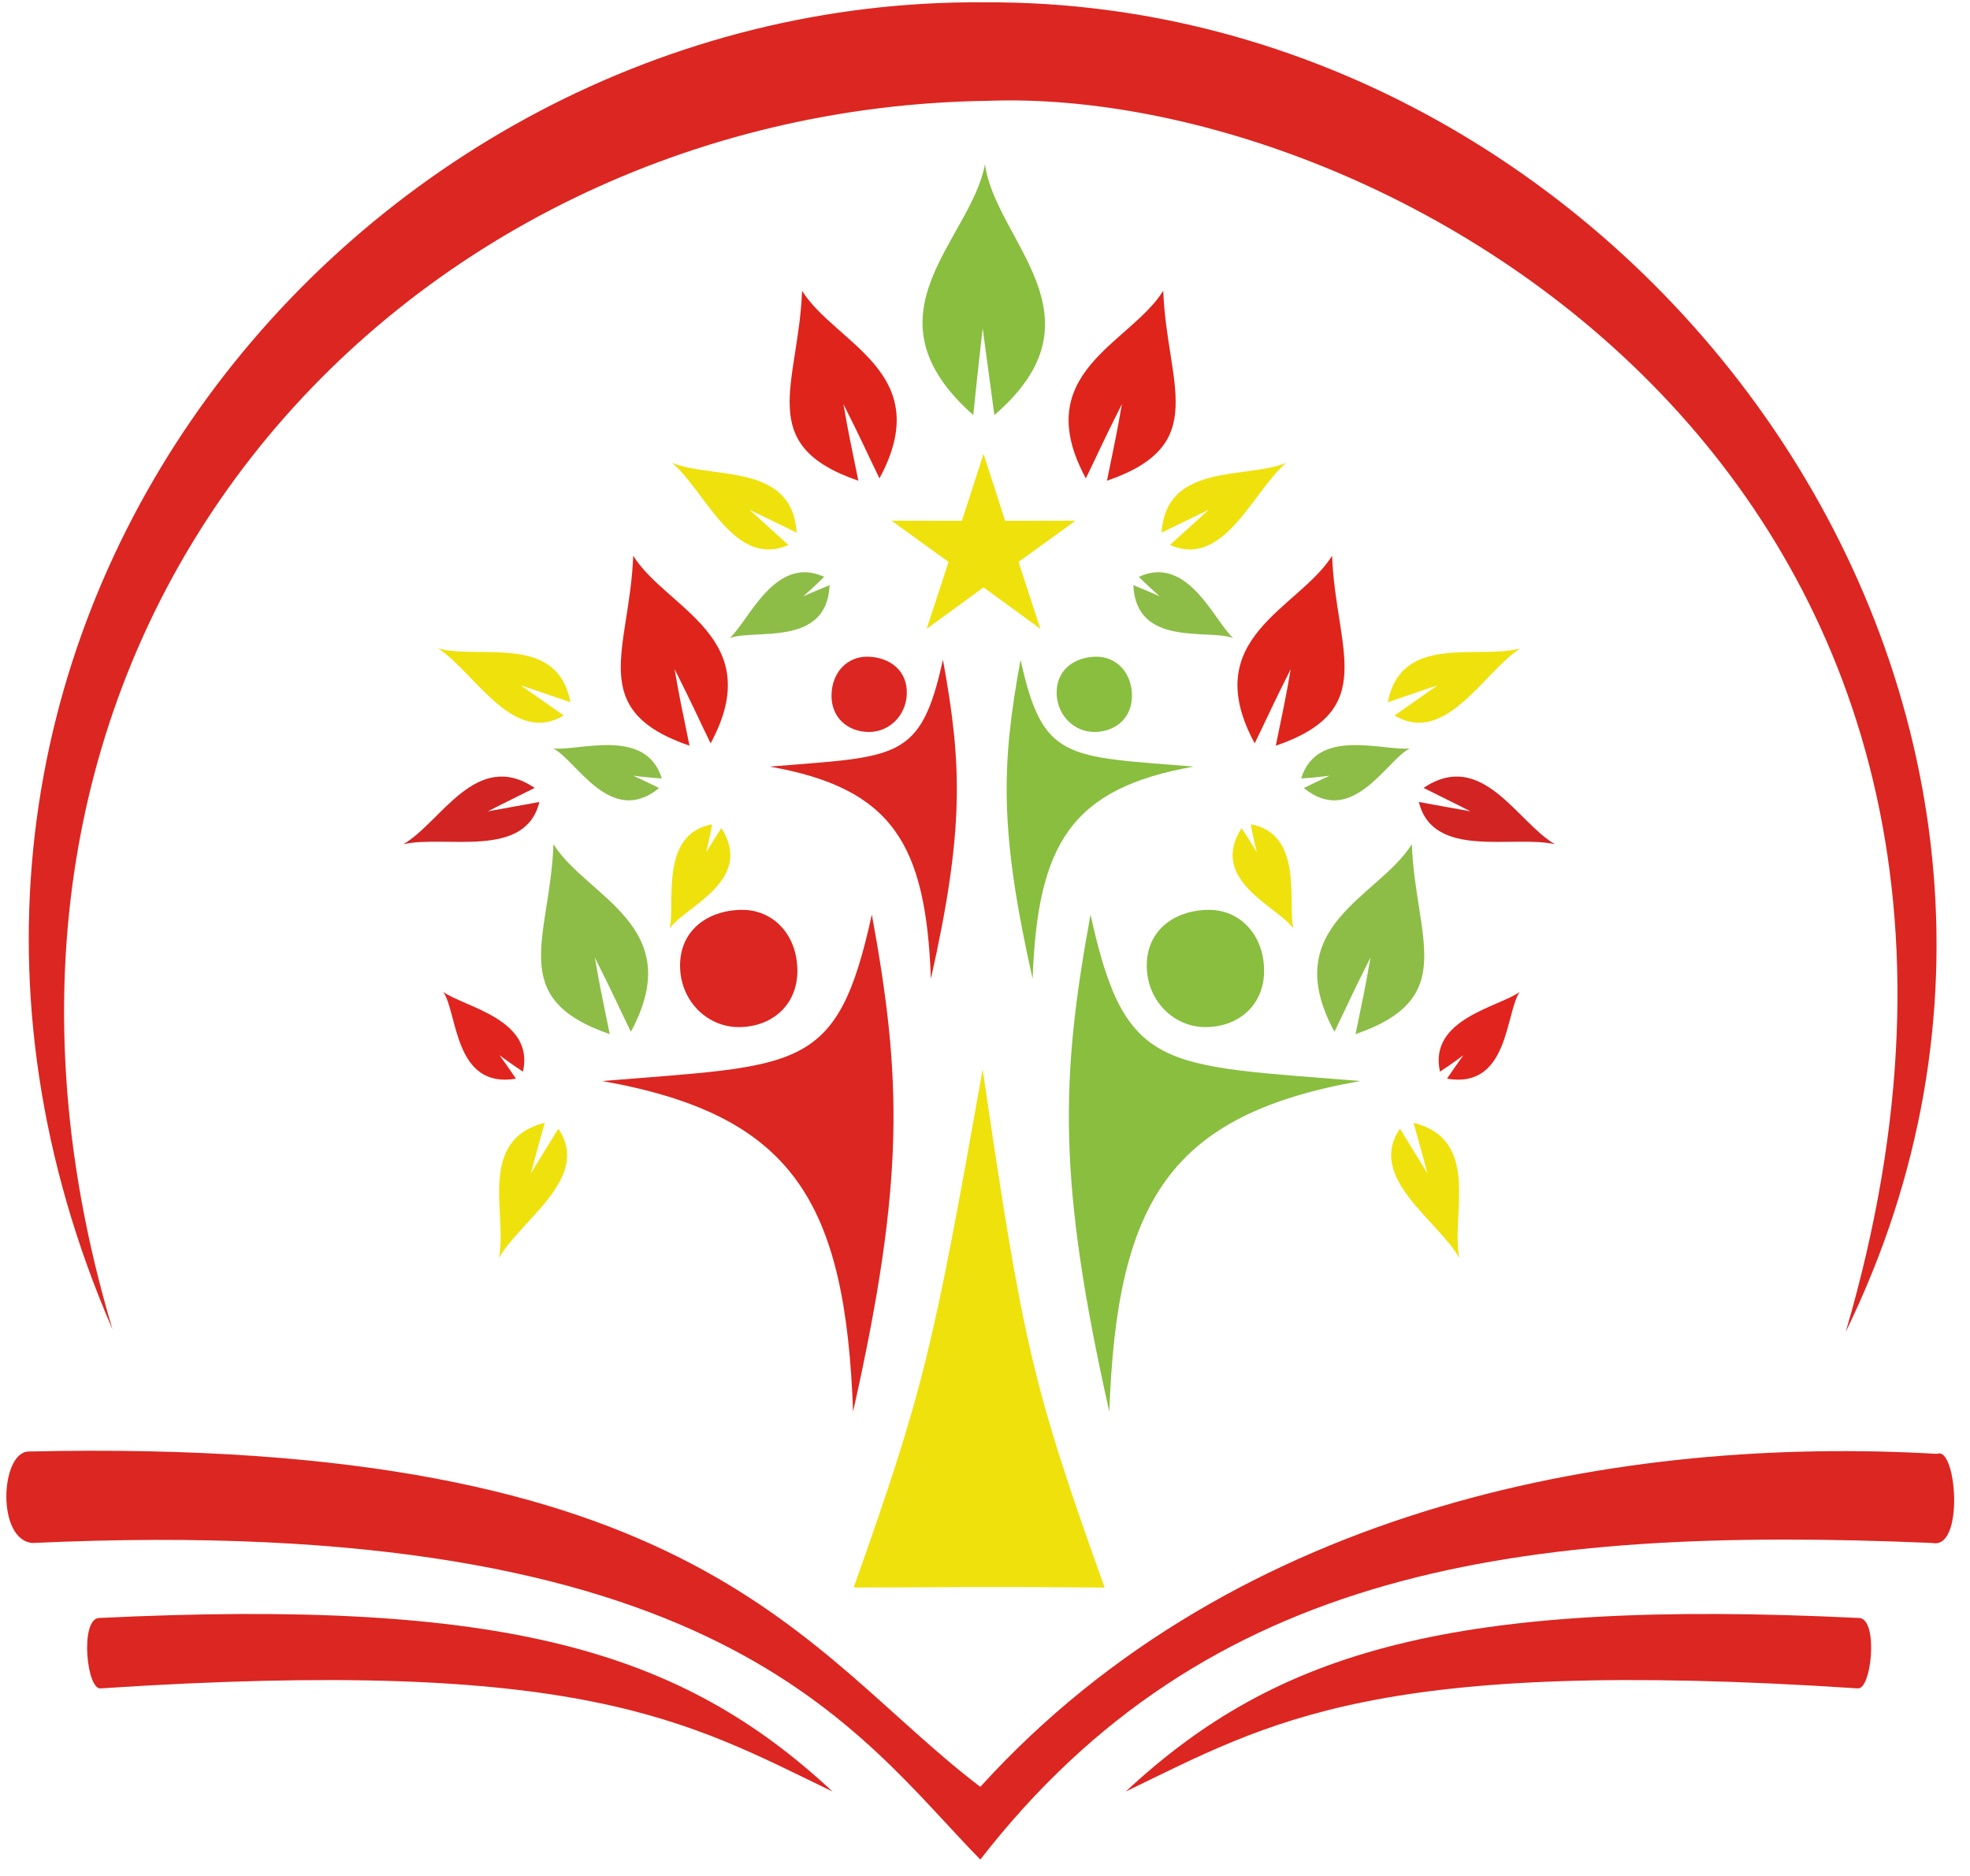 <svg xmlns="http://www.w3.org/2000/svg" xmlns:xlink="http://www.w3.org/1999/xlink" width="210" height="200" viewBox="0 0 840 800">
  <defs>
    <style>
     .cls-1, .cls-12, .cls-13, .cls-14, .cls-2, .cls-3, .cls-4 {
        fill: #d22423;
      }

      .cls-1, .cls-10, .cls-11, .cls-12, .cls-13, .cls-14, .cls-15, .cls-16, .cls-17, .cls-18, .cls-19, .cls-2, .cls-20, .cls-21, .cls-22, .cls-23, .cls-24, .cls-3, .cls-4, .cls-5, .cls-6, .cls-7, .cls-8, .cls-9 {
        fill-rule: evenodd;
      }

      .cls-2 {
        fill: #efe10c;
      }

      .cls-3 {
        fill: #efe10c;
      }

      .cls-4 {
        fill: #efe10c;
      }

      .cls-10, .cls-11, .cls-5, .cls-6, .cls-7, .cls-8, .cls-9 {
        fill: #e2241e;
      }

      .cls-6 {
        fill: #efe10c;
      }

      .cls-7 {
        fill: #8dbd47;
      }

      .cls-8 {
        fill: #8dbd47;
      }

      .cls-9 {
        fill: #efe10c;
      }

      .cls-10 {
        fill: #8dbd47;
      }

      .cls-11 {
        fill: #8dbd47;
      }

      .cls-12 {
        fill: #efe10c;
      }

      .cls-13 {
        fill: #efe10c;
      }

      .cls-14 {
        fill: #efe10c;
      }

      .cls-15, .cls-16, .cls-17 {
        fill: #df241b;
      }

      .cls-16 {
        fill: #8dbd47;
      }

      .cls-17 {
        fill: #8dbd47;
      }

      .cls-18 {
        fill: #89be3f;
      }

      .cls-19 {
        fill: #efe10c;
      }

      .cls-20 {
        fill: #dc2621;
      }

      .cls-21 {
        fill: #dc2621;
      }

      .cls-22, .cls-23 {
        fill: #8dbd47;
      }

      .cls-22 {
        fill: #dc2621;
      }

      .cls-23 {
        fill: #8dbd47;
      }

      .cls-24 {
        fill: #e0251c;
      }
    </style>
  </defs>
  <path id="Red_small_leaf_1" data-name="Red small leaf 1" class="cls-1" d="M607,336c11.8,5.8,20,10,20,10s-9.8-1.8-22-4c6,24.6,40,14,58,18C647,350.8,632,319.2,607,336Z"/>
  <path id="Yellow_small_leaf_5" data-name="Yellow small leaf 5" class="cls-2" d="M602.732,478.813c3.568,12.655,5.921,21.563,5.921,21.563s-5.208-8.5-11.722-19.042c-14.3,20.9,16.307,39.116,25.356,55.182C618.443,518.464,631.935,486.191,602.732,478.813Z"/>
  <path id="Yelllow_small_leaf_3" data-name="Yelllow small leaf 3" class="cls-3" d="M591.771,299.472c12.42-4.317,21.171-7.2,21.171-7.2s-8.169,5.706-18.309,12.837c21.714,13.024,38.074-18.61,53.572-28.6C630.415,281.424,597.4,269.881,591.771,299.472Z"/>
  <path id="Yelllow_small_leaf_1" data-name="Yelllow small leaf 1" class="cls-4" d="M495.3,227.161c11.788-5.824,20.115-9.767,20.115-9.767s-7.4,6.674-16.575,15.009c23.163,10.229,35.471-23.191,49.609-35.028C531.405,204.458,497.208,197.1,495.3,227.161Z"/>
  <path id="Red_small_leaf_2" data-name="Red small leaf 2" class="cls-1" d="M228,336c-11.8,5.8-20,10-20,10s9.8-1.8,22-4c-6,24.6-40,14-58,18C188,350.8,203,319.2,228,336Z"/>
  <path id="Red_tiny_leaf_1" data-name="Red tiny leaf 1" class="cls-5" d="M617,460c4.167-6.167,7-10,7-10s-5.333,4-10,7c-5-22.5,25-27.5,34-34C641.833,431.833,643.5,464.5,617,460Z"/>
  <path id="Yellow_tiny_leaf_1" data-name="Yellow tiny leaf 1" class="cls-6" d="M529.4,353.128c4.065,6.234,6.5,10.334,6.5,10.334s-1.616-6.468-2.569-11.934c22.677,4.128,15.637,33.716,18.133,44.533C545.718,386.949,514.967,375.8,529.4,353.128Z"/>
  <path id="Green_tiny_leaf_3" data-name="Green tiny leaf 3" class="cls-7" d="M555.938,336.061c6.666-3.309,11.022-5.246,11.022-5.246s-6.612.849-12.152,1.156c6.75-22.038,35.312-11.589,46.348-12.8C591.434,323.81,576.77,353.047,555.938,336.061Z"/>
  <path id="Green_tiny_leaf_1" data-name="Green tiny leaf 1" class="cls-8" d="M483.261,249.543c6.9,2.794,11.236,4.769,11.236,4.769s-5.021-4.385-8.925-8.327c20.97-9.565,32.094,18.741,40.322,26.194C515.972,267.982,484.364,276.4,483.261,249.543Z"/>
  <path id="Red_tiny_leaf_1_copy" data-name="Red tiny leaf 1 copy" class="cls-5" d="M220,460c-4.167-6.167-7-10-7-10s5.333,4,10,7c5-22.5-25-27.5-34-34C195.167,431.833,193.5,464.5,220,460Z"/>
  <path id="Yellow_tiny_leaf_1_copy" data-name="Yellow tiny leaf 1 copy" class="cls-9" d="M307.6,353.128c-4.065,6.234-6.5,10.334-6.5,10.334s1.616-6.468,2.569-11.934c-22.677,4.128-15.637,33.716-18.133,44.533C291.282,386.949,322.033,375.8,307.6,353.128Z"/>
  <path id="Green_tiny_leaf_3_copy" data-name="Green tiny leaf 3 copy" class="cls-10" d="M281.062,336.061c-6.666-3.309-11.022-5.246-11.022-5.246s6.612,0.849,12.152,1.156c-6.75-22.038-35.312-11.589-46.348-12.8C245.566,323.81,260.23,353.047,281.062,336.061Z"/>
  <path id="Green_tiny_leaf_1_copy" data-name="Green tiny leaf 1 copy" class="cls-11" d="M353.739,249.543c-6.9,2.794-11.236,4.769-11.236,4.769s5.021-4.385,8.925-8.327c-20.97-9.565-32.094,18.741-40.322,26.194C321.028,267.982,352.635,276.4,353.739,249.543Z"/>
  <path id="Yellow_small_leaf_6" data-name="Yellow small leaf 6" class="cls-12" d="M232.268,478.813c-3.568,12.655-5.921,21.563-5.921,21.563s5.208-8.5,11.722-19.042c14.3,20.9-16.307,39.116-25.356,55.182C216.557,518.464,203.065,486.191,232.268,478.813Z"/>
  <path id="Yelllow_small_leaf_4" data-name="Yelllow small leaf 4" class="cls-13" d="M243.229,299.472c-12.42-4.317-21.171-7.2-21.171-7.2s8.169,5.706,18.309,12.837c-21.714,13.024-38.074-18.61-53.572-28.6C204.585,281.424,237.605,269.881,243.229,299.472Z"/>
  <path id="Yelllow_small_leaf_2" data-name="Yelllow small leaf 2" class="cls-14" d="M339.7,227.161c-11.789-5.824-20.115-9.767-20.115-9.767s7.4,6.674,16.575,15.009C313,242.632,300.69,209.212,286.552,197.375,303.6,204.458,337.792,197.1,339.7,227.161Z"/>
  <path id="Red_leaf_1" data-name="Red leaf 1" class="cls-15" d="M463,204c6.757-13.883,6.682-14.392,15.364-31.666-2.458,14.18-2.777,14.972-6.364,32.666,44.5-15.25,25.5-41,24-81C481.888,146.663,438.5,158.75,463,204Z"/>
  <path id="Red_leaf_2" data-name="Red leaf 2" class="cls-15" d="M535,317c6.756-13.883,6.682-14.392,15.364-31.666-2.458,14.18-2.777,14.972-6.364,32.666,44.5-15.25,25.5-41,24-81C553.888,259.663,510.5,271.75,535,317Z"/>
  <path id="Green_leaf_2" data-name="Green leaf 2" class="cls-16" d="M569,440c6.757-13.883,6.682-14.392,15.364-31.666-2.458,14.18-2.777,14.972-6.364,32.666,44.5-15.25,25.5-41,24-81C587.888,382.663,544.5,394.75,569,440Z"/>
  <path id="Red_leaf_3" data-name="Red leaf 3" class="cls-15" d="M375,204c-6.757-13.883-6.682-14.392-15.364-31.666,2.458,14.18,2.777,14.972,6.364,32.666-44.5-15.25-25.5-41-24-81C356.112,146.663,399.5,158.75,375,204Z"/>
  <path id="Red_leaf_4" data-name="Red leaf 4" class="cls-15" d="M303,317c-6.757-13.883-6.682-14.392-15.364-31.666,2.458,14.18,2.777,14.972,6.364,32.666-44.5-15.25-25.5-41-24-81C284.112,259.663,327.5,271.75,303,317Z"/>
  <path id="Green_leaf_3" data-name="Green leaf 3" class="cls-17" d="M269,440c-6.757-13.883-6.682-14.392-15.364-31.666,2.458,14.18,2.777,14.972,6.364,32.666-44.5-15.25-25.5-41-24-81C250.112,382.663,293.5,394.75,269,440Z"/>
  <path id="Green_leaf_1" data-name="Green leaf 1" class="cls-18" d="M424,177c-2.8-20.6-5-37-5-37s-2.2,19.2-4,37c-48.6-43-1-74.4,5-107C424.2,102.6,472.8,135,424,177Z"/>
  <path id="Tree_trunk" data-name="Tree trunk" class="cls-19" d="M364,677c43.75-.083,52.25-0.417,107,0-30.75-86.083-34.75-103.417-52-221C398.04,573.959,394.248,591.86,364,677Z"/>
  <path id="Red_" data-name="Red \  /" class="cls-20" d="M480,764c64.5-60.045,139.5-82.455,313-74,8,0.955,5,31.045-1,30C586.5,706.455,542,734.045,480,764Zm-125,0c-64.5-60.045-139.5-82.455-313-74-8,.955-5,31.045,1,30C248.5,706.455,293,734.045,355,764Z"/>
  <path id="Green_large_man" data-name="Green large man" class="cls-18" d="M473,602c-22.25-99.083-20.75-142.417-8-212,14.75,67.417,30.25,64.083,115,71C498.75,475.417,476.25,512.083,473,602ZM143,411m224-58,172,61c0-15.244-10.25-26.254-24-26-14.748.273-26.667,9.257-26,25,0.6,14.247,11.74,25,25,25C527.991,438,539,428.757,539,414Z"/>
  <path id="Green_small_man" data-name="Green small man" class="cls-18" d="M440.3,417.425c-14.283-63.607-13.32-91.425-5.136-136.094,9.469,43.278,19.42,41.138,73.825,45.579C456.825,336.165,442.381,359.7,440.3,417.425ZM228.45,294.812m143.8-37.234,110.416,39.16c0-9.786-6.58-16.854-15.407-16.691-9.467.175-17.119,5.942-16.691,16.049,0.388,9.146,7.537,16.048,16.049,16.049C475.6,312.145,482.662,306.211,482.664,296.738Z"/>
  <path id="Green_large_man_copy_Test" data-name="Green large man copy Test" class="cls-22" d="M363.75,602c22.25-99.083,20.75-142.417,8-212-14.75,67.417-30.25,64.083-115,71C338,475.417,360.5,512.083,363.75,602ZM-56,411m224-58,172,61c0-15.244-10.25-26.254-24-26-14.748.273-26.667,9.257-26,25,0.6,14.247,11.74,25,25,25C328.991,438,340,428.757,340,414Z"/>
  <path id="Red_small_man" data-name="Red small man" class="cls-21" d="M396.924,417.425c14.283-63.607,13.32-91.425,5.135-136.094-9.469,43.278-19.419,41.138-73.825,45.579C380.393,336.165,394.837,359.7,396.924,417.425ZM608.769,294.812m-143.8-37.234-110.416,39.16c0-9.786,6.58-16.854,15.407-16.691,9.467,0.175,17.118,5.942,16.69,16.049-0.387,9.146-7.536,16.048-16.049,16.049C361.622,312.145,354.557,306.211,354.555,296.738Z"/>
  <path id="Star" class="cls-19" d="M419.375,193.542l9.219,28.56,30.012-.057-24.314,17.594,9.329,28.525-24.246-17.688-24.246,17.688,9.329-28.525-24.314-17.594,30.012,0.057ZM1005,582"/>
  <path id="Bow" class="cls-21" d="M48,567C-41,269.5,171,46.5,421,43c171-6.5,472,163.5,366,525C918,299.5,697-.5,420,1,149-1.5-78,276.5,48,567Z"/>
  <path id="Green_V_" data-name="Green &quot;V&quot;" class="cls-21" d="M418,793c96.411-124.174,229.229-142.5,406-135,13.764,2.842,10.2-41.584,2-38-132.614-7.727-298.157,20.935-408,142C342.754,704.755,298.678,612.42,12,619c-11.894.592-13.542,38.037,2,39C307.487,644.405,365.5,739.529,418,793Zm66-30,48-6m57-178"/>
</svg>

